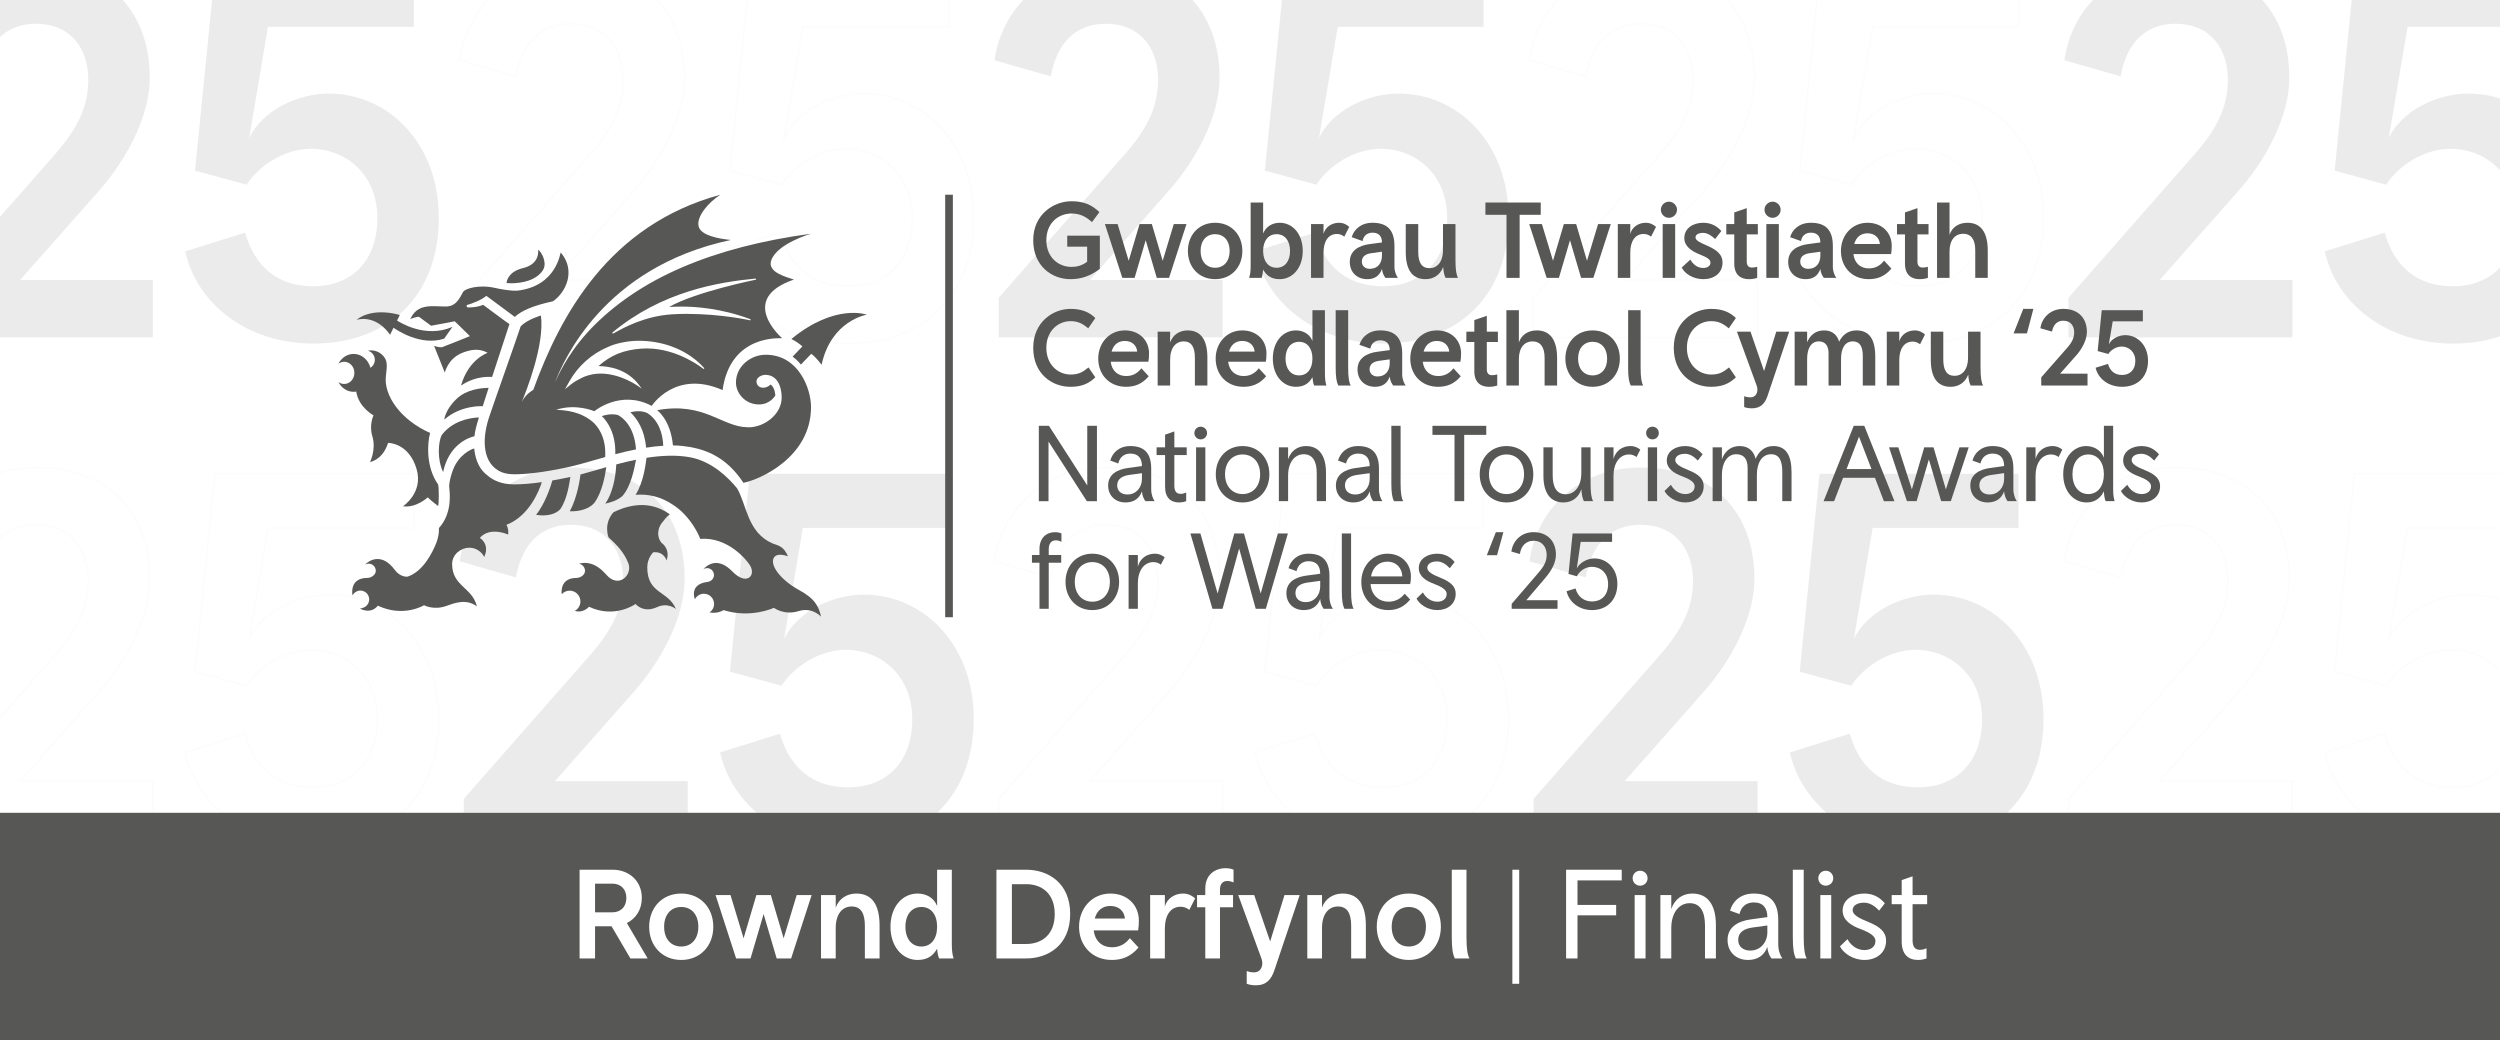<?xml version="1.0" encoding="UTF-8"?> <svg xmlns="http://www.w3.org/2000/svg" xmlns:xlink="http://www.w3.org/1999/xlink" id="a" viewBox="0 0 1440 599.25"><defs><style>.c,.d{fill:none;}.e{fill:#575756;}.d{opacity:.12;stroke:#575756;stroke-miterlimit:10;}.f{opacity:.12;}.g{clip-path:url(#b);}</style><clipPath id="b"><rect class="c" width="1440" height="468.184"></rect></clipPath></defs><g class="g"><g class="f"><path class="d" d="M-43.348,323.296c4.5-31.5,30-54,63.9-54,42.601,0,65.701,26.4,65.701,64.2,0,22.5-13.801,47.4-28.801,64.501l-45.9,51.9h76.501v33H-40.948v-22.8l72-81.901c14.7-16.5,19.801-29.4,19.801-43.8,0-16.5-9-32.101-30.301-32.101-15.3,0-27.601,9-31.5,30.3l-32.4-9.3Z"></path><path class="d" d="M123.753,272.896h114.601v31.2h-84l-10.801,63.9c7.5-15.6,27.601-25.5,45.9-25.5,33.601,0,63.301,27.9,63.301,71.701,0,44.4-28.8,72.301-72.301,72.301-37.8,0-66.9-22.501-73.801-53.101l34.501-10.801c5.7,19.801,18.899,30.9,39.3,30.9,21.301,0,36.9-13.8,36.9-39.3s-18.6-39.9-38.101-39.9c-15.6,0-30.3,9.899-37.2,20.7l-29.7-8.101,11.4-114Z"></path><path class="e" d="M264.751,323.296c4.5-31.5,30-54,63.9-54,42.601,0,65.701,26.4,65.701,64.2,0,22.5-13.801,47.4-28.801,64.501l-45.9,51.9h76.501v33h-129.001v-22.8l72-81.901c14.7-16.5,19.801-29.4,19.801-43.8,0-16.5-9-32.101-30.301-32.101-15.3,0-27.601,9-31.5,30.3l-32.4-9.3Z"></path><path class="e" d="M431.853,272.896h114.601v31.2h-84l-10.801,63.9c7.5-15.6,27.601-25.5,45.9-25.5,33.601,0,63.301,27.9,63.301,71.701,0,44.4-28.8,72.301-72.301,72.301-37.8,0-66.9-22.501-73.801-53.101l34.501-10.801c5.7,19.801,18.899,30.9,39.3,30.9,21.301,0,36.9-13.8,36.9-39.3s-18.6-39.9-38.101-39.9c-15.6,0-30.3,9.899-37.2,20.7l-29.7-8.101,11.4-114Z"></path><path class="d" d="M572.851,323.296c4.5-31.5,30-54,63.9-54,42.601,0,65.701,26.4,65.701,64.2,0,22.5-13.801,47.4-28.801,64.501l-45.9,51.9h76.501v33h-129.001v-22.8l72-81.901c14.7-16.5,19.801-29.4,19.801-43.8,0-16.5-9-32.101-30.301-32.101-15.3,0-27.601,9-31.5,30.3l-32.4-9.3Z"></path><path class="d" d="M739.952,272.896h114.601v31.2h-84l-10.801,63.9c7.5-15.6,27.601-25.5,45.9-25.5,33.601,0,63.301,27.9,63.301,71.701,0,44.4-28.8,72.301-72.301,72.301-37.8,0-66.9-22.501-73.801-53.101l34.501-10.801c5.7,19.801,18.899,30.9,39.3,30.9,21.301,0,36.9-13.8,36.9-39.3s-18.6-39.9-38.101-39.9c-15.6,0-30.3,9.899-37.2,20.7l-29.7-8.101,11.4-114Z"></path><path class="e" d="M880.95,323.296c4.5-31.5,30-54,63.9-54,42.601,0,65.701,26.4,65.701,64.2,0,22.5-13.801,47.4-28.801,64.501l-45.9,51.9h76.501v33h-129.001v-22.8l72-81.901c14.7-16.5,19.801-29.4,19.801-43.8,0-16.5-9-32.101-30.301-32.101-15.3,0-27.601,9-31.5,30.3l-32.4-9.3Z"></path><path class="e" d="M1048.052,272.896h114.601v31.2h-84l-10.801,63.9c7.5-15.6,27.601-25.5,45.9-25.5,33.601,0,63.301,27.9,63.301,71.701,0,44.4-28.8,72.301-72.301,72.301-37.8,0-66.9-22.501-73.801-53.101l34.501-10.801c5.7,19.801,18.899,30.9,39.3,30.9,21.301,0,36.9-13.8,36.9-39.3s-18.6-39.9-38.101-39.9c-15.6,0-30.3,9.899-37.2,20.7l-29.7-8.101,11.4-114Z"></path><path class="d" d="M1189.05,323.296c4.5-31.5,30-54,63.9-54,42.601,0,65.701,26.4,65.701,64.2,0,22.5-13.801,47.4-28.801,64.501l-45.9,51.9h76.501v33h-129.001v-22.8l72-81.901c14.7-16.5,19.801-29.4,19.801-43.8,0-16.5-9-32.101-30.301-32.101-15.3,0-27.601,9-31.5,30.3l-32.4-9.3Z"></path><path class="d" d="M1356.151,272.896h114.601v31.2h-84l-10.801,63.9c7.5-15.6,27.601-25.5,45.9-25.5,33.601,0,63.301,27.9,63.301,71.701,0,44.4-28.8,72.301-72.301,72.301-37.8,0-66.9-22.501-73.801-53.101l34.501-10.801c5.7,19.801,18.899,30.9,39.3,30.9,21.301,0,36.9-13.8,36.9-39.3s-18.6-39.9-38.101-39.9c-15.6,0-30.3,9.899-37.2,20.7l-29.7-8.101,11.4-114Z"></path></g><g class="f"><path class="e" d="M-43.349,34.69C-38.849,3.189-13.349-19.311,20.552-19.311c42.601,0,65.701,26.4,65.701,64.201,0,22.5-13.801,47.4-28.801,64.5l-45.9,51.9h76.501v33H-40.948v-22.8L31.052,89.59c14.7-16.5,19.801-29.4,19.801-43.8,0-16.5-9-32.101-30.301-32.101-15.3,0-27.601,9-31.5,30.3l-32.4-9.3Z"></path><path class="e" d="M123.753-15.71h114.601V15.49h-84l-10.801,63.9c7.5-15.6,27.601-25.5,45.9-25.5,33.601,0,63.301,27.9,63.301,71.701,0,44.4-28.8,72.301-72.301,72.301-37.8,0-66.9-22.5-73.801-53.101l34.501-10.8c5.7,19.8,18.899,30.9,39.3,30.9,21.301,0,36.9-13.8,36.9-39.3s-18.6-39.9-38.101-39.9c-15.6,0-30.3,9.9-37.2,20.7l-29.7-8.1,11.4-114.001Z"></path><path class="d" d="M264.751,34.69c4.5-31.5,30-54,63.9-54,42.601,0,65.701,26.4,65.701,64.201,0,22.5-13.801,47.4-28.801,64.5l-45.9,51.9h76.501v33h-129.001v-22.8l72-81.901c14.7-16.5,19.801-29.4,19.801-43.8,0-16.5-9-32.101-30.301-32.101-15.3,0-27.601,9-31.5,30.3l-32.4-9.3Z"></path><path class="d" d="M431.853-15.71h114.601V15.49h-84l-10.801,63.9c7.5-15.6,27.601-25.5,45.9-25.5,33.601,0,63.301,27.9,63.301,71.701,0,44.4-28.8,72.301-72.301,72.301-37.8,0-66.9-22.5-73.801-53.101l34.501-10.8c5.7,19.8,18.899,30.9,39.3,30.9,21.301,0,36.9-13.8,36.9-39.3s-18.6-39.9-38.101-39.9c-15.6,0-30.3,9.9-37.2,20.7l-29.7-8.1,11.4-114.001Z"></path><path class="e" d="M572.851,34.69c4.5-31.5,30-54,63.9-54,42.601,0,65.701,26.4,65.701,64.201,0,22.5-13.801,47.4-28.801,64.5l-45.9,51.9h76.501v33h-129.001v-22.8l72-81.901c14.7-16.5,19.801-29.4,19.801-43.8,0-16.5-9-32.101-30.301-32.101-15.3,0-27.601,9-31.5,30.3l-32.4-9.3Z"></path><path class="e" d="M739.952-15.71h114.601V15.49h-84l-10.801,63.9c7.5-15.6,27.601-25.5,45.9-25.5,33.601,0,63.301,27.9,63.301,71.701,0,44.4-28.8,72.301-72.301,72.301-37.8,0-66.9-22.5-73.801-53.101l34.501-10.8c5.7,19.8,18.899,30.9,39.3,30.9,21.301,0,36.9-13.8,36.9-39.3s-18.6-39.9-38.101-39.9c-15.6,0-30.3,9.9-37.2,20.7l-29.7-8.1,11.4-114.001Z"></path><path class="d" d="M880.95,34.69c4.5-31.5,30-54,63.9-54,42.601,0,65.701,26.4,65.701,64.201,0,22.5-13.801,47.4-28.801,64.5l-45.9,51.9h76.501v33h-129.001v-22.8l72-81.901c14.7-16.5,19.801-29.4,19.801-43.8,0-16.5-9-32.101-30.301-32.101-15.3,0-27.601,9-31.5,30.3l-32.4-9.3Z"></path><path class="d" d="M1048.052-15.71h114.601V15.49h-84l-10.801,63.9c7.5-15.6,27.601-25.5,45.9-25.5,33.601,0,63.301,27.9,63.301,71.701,0,44.4-28.8,72.301-72.301,72.301-37.8,0-66.9-22.5-73.801-53.101l34.501-10.8c5.7,19.8,18.899,30.9,39.3,30.9,21.301,0,36.9-13.8,36.9-39.3s-18.6-39.9-38.101-39.9c-15.6,0-30.3,9.9-37.2,20.7l-29.7-8.1,11.4-114.001Z"></path><path class="e" d="M1189.05,34.69c4.5-31.5,30-54,63.9-54,42.601,0,65.701,26.4,65.701,64.201,0,22.5-13.801,47.4-28.801,64.5l-45.9,51.9h76.501v33h-129.001v-22.8l72-81.901c14.7-16.5,19.801-29.4,19.801-43.8,0-16.5-9-32.101-30.301-32.101-15.3,0-27.601,9-31.5,30.3l-32.4-9.3Z"></path><path class="e" d="M1356.151-15.71h114.601V15.49h-84l-10.801,63.9c7.5-15.6,27.601-25.5,45.9-25.5,33.601,0,63.301,27.9,63.301,71.701,0,44.4-28.8,72.301-72.301,72.301-37.8,0-66.9-22.5-73.801-53.101l34.501-10.8c5.7,19.8,18.899,30.9,39.3,30.9,21.301,0,36.9-13.8,36.9-39.3s-18.6-39.9-38.101-39.9c-15.6,0-30.3,9.9-37.2,20.7l-29.7-8.1,11.4-114.001Z"></path></g></g><path class="e" d="M639.565,521.836c-4.599,0-7.737,2.629-8.979,7.228h17.374c-.365-4.161-3.431-7.228-8.395-7.228Z"></path><path class="e" d="M811.479,522.42c-5.84,0-9.854,4.308-9.854,11.389s4.015,11.387,9.854,11.387,9.854-4.307,9.854-11.387-4.015-11.389-9.854-11.389Z"></path><path class="e" d="M392.391,522.42c-5.84,0-9.854,4.308-9.854,11.389s4.015,11.387,9.854,11.387,9.855-4.307,9.855-11.387-4.015-11.389-9.855-11.389Z"></path><path class="e" d="M352.826,508.988h-10.074v16.498h10.074c4.453,0,7.957-2.92,7.957-8.249s-3.504-8.249-7.957-8.249Z"></path><path class="e" d="M530.725,522.42c-5.548,0-9.198,4.381-9.198,11.389s3.65,11.387,9.198,11.387,9.052-4.379,9.052-11.387-3.504-11.389-9.052-11.389Z"></path><path class="e" d="M1001.201,541.327c0,4.161,3.14,6.204,6.936,6.204,5.912,0,9.854-4.744,9.854-10.584v-3.869l-8.541,1.168c-4.745.657-8.249,2.701-8.249,7.081Z"></path><path class="e" d="M591.095,509.281h-8.249v34.455h8.249c8.613,0,16.424-5.037,16.424-17.229s-7.811-17.227-16.424-17.227Z"></path><path class="e" d="M0,468.184v131.066h1440v-131.066H0ZM363.118,552.058l-10.876-18.542h-9.49v18.542h-8.906v-51.099h19.125c8.833,0,16.717,5.986,16.717,16.278,0,6.935-3.577,11.899-8.614,14.454l11.972,20.366h-9.928ZM392.391,552.934c-10.949,0-18.468-8.103-18.468-19.125s7.519-19.126,18.468-19.126,18.469,8.103,18.469,19.126-7.519,19.125-18.469,19.125ZM455.682,552.058h-8.322l-7.519-25.55-7.519,25.55h-8.322l-11.826-36.499h8.614l7.519,24.893,7.373-24.893h8.322l7.373,24.893,7.519-24.893h8.614l-11.826,36.499ZM506.635,552.058h-8.468v-18.761c0-7.153-2.19-11.168-7.665-11.168-4.964,0-9.125,3.941-9.125,12.409v17.52h-8.468v-36.499h8.468v7.227c1.752-5.037,6.351-8.103,11.826-8.103,8.979,0,13.432,6.278,13.432,18.469v18.906ZM540.945,552.058c-.584-1.313-.949-2.993-1.168-5.621-2.044,3.577-5.037,6.497-11.242,6.497-8.687,0-15.622-7.592-15.622-19.125s6.862-19.126,15.622-19.126c4.891,0,9.344,2.336,11.242,7.153v-20.877h8.468v42.339c0,4.453.292,6.351,1.022,8.76h-8.322ZM591.095,552.058h-17.155v-51.099h17.155c12.409,0,25.33,7.373,25.33,25.549s-12.994,25.55-25.33,25.55ZM640.441,545.634c3.942,0,7.446-1.46,10.366-5.256l4.964,5.401c-4.307,5.11-9.271,7.154-15.33,7.154-11.606,0-18.906-8.468-18.906-19.125s7.519-19.126,18.03-19.126c9.782,0,16.425,6.643,16.425,15.622,0,2.116-.146,4.015-.438,5.62h-25.549c.73,6.278,4.964,9.709,10.438,9.709ZM685.045,524.1c-1.241-1.022-2.993-1.825-4.964-1.825-5.913,0-9.125,5.037-9.125,12.629v17.154h-8.468v-36.499h8.468v6.716c1.168-4.817,5.767-7.592,10.439-7.592,3.431,0,5.548,1.533,7.008,2.774l-3.358,6.643ZM710.522,508.259c-1.241-.511-2.117-.803-3.723-.803-2.336,0-4.088,1.605-4.088,4.817v3.285h7.519v7.008h-7.519v29.491h-8.468v-29.491h-4.745v-7.008h4.745v-3.796c0-7.737,5.402-11.68,11.753-11.68,1.898,0,3.723.438,4.526.876v7.3ZM734.027,558.92c-1.752,5.256-4.672,8.613-10.658,8.613-2.409,0-4.088-.438-5.256-.876v-7.373c.949.438,2.555.804,4.307.804,3.066,0,4.672-2.482,4.672-5.256,0-.877-.146-1.752-.438-2.556l-13.432-36.718h9.197l9.198,26.717,8.249-26.717h8.76l-14.6,43.361ZM786.732,552.058h-8.469v-18.761c0-7.153-2.189-11.168-7.664-11.168-4.964,0-9.125,3.941-9.125,12.409v17.52h-8.468v-36.499h8.468v7.227c1.752-5.037,6.351-8.103,11.826-8.103,8.979,0,13.432,6.278,13.432,18.469v18.906ZM811.479,552.934c-10.95,0-18.469-8.103-18.469-19.125s7.519-19.126,18.469-19.126,18.468,8.103,18.468,19.126-7.519,19.125-18.468,19.125ZM837.979,552.058c-1.168-2.409-1.752-5.621-1.752-12.118v-38.98h8.467v38.98c0,6.936.657,10.293,1.752,12.118h-8.467ZM875.06,566.657h-3.942v-65.698h3.942v65.698ZM934.115,507.091h-25.477v14.161h22.265v5.986h-22.265v24.819h-6.57v-51.099h32.047v6.132ZM947.839,552.058h-6.277v-36.499h6.277v36.499ZM944.7,510.156c-2.409,0-4.307-1.897-4.307-4.307s1.897-4.307,4.307-4.307,4.307,1.898,4.307,4.307-1.897,4.307-4.307,4.307ZM988.354,552.058h-6.277v-18.979c0-7.884-2.629-12.848-8.833-12.848-6.06,0-10.585,5.475-10.585,14.308v17.52h-6.277v-36.499h6.277v8.103c1.825-5.693,6.424-8.979,12.117-8.979,8.833,0,13.578,6.424,13.578,18.104v19.271ZM1020.327,552.058c-.876-1.241-2.117-3.358-2.336-6.643-1.752,4.817-5.475,7.519-11.169,7.519-6.716,0-11.752-4.453-11.752-11.533,0-7.665,6.424-10.877,13.358-11.826l9.562-1.314c0-5.109-2.336-8.467-7.884-8.467-4.234,0-7.227,2.481-8.176,6.715l-5.402-1.971c1.314-5.037,5.768-9.854,13.578-9.854,9.781,0,14.162,5.183,14.162,15.257v13.869c0,3.723,1.168,6.57,2.336,8.249h-6.278ZM1034.416,552.058c-1.168-2.409-1.752-5.621-1.752-12.118v-38.98h6.277v38.98c0,6.936.657,10.293,1.752,12.118h-6.277ZM1054.781,552.058h-6.277v-36.499h6.277v36.499ZM1051.643,510.156c-2.409,0-4.307-1.897-4.307-4.307s1.897-4.307,4.307-4.307,4.307,1.898,4.307,4.307-1.897,4.307-4.307,4.307ZM1073.908,552.934c-6.643,0-12.118-3.941-14.089-7.811l4.307-4.161c2.556,4.526,6.351,6.278,9.782,6.278,3.576,0,6.351-1.825,6.351-5.256,0-2.701-3.065-4.745-8.249-6.717-5.84-2.116-10.657-5.256-10.657-10.803,0-6.424,6.132-9.782,12.409-9.782,5.621,0,9.198,2.481,11.898,5.621l-3.284,4.233c-2.556-2.773-5.476-4.599-8.687-4.599-4.016,0-6.57,1.752-6.57,4.307s3.285,4.526,8.979,6.789c6.936,2.774,10.293,5.913,10.293,10.804,0,7.008-5.548,11.096-12.482,11.096ZM1110.041,520.814h-8.395v20.877c0,3.724,1.533,5.402,4.161,5.402,1.533,0,2.481-.292,3.869-.876v5.84c-1.314.511-3.066.876-4.892.876-5.547,0-9.416-3.139-9.416-10.658v-21.461h-5.768v-5.256h5.768v-8.613l6.277-2.19v10.804h8.395v5.256Z"></path><rect class="c" x="592.778" y="116.656" width="737.778" height="122.414"></rect><path class="e" d="M614.725,135.753h18.785v19.095c-5.394,4.154-10.725,5.952-16.987,5.952-10.602,0-21.389-7.502-21.389-22.443s11.903-22.442,21.947-22.442c7.191,0,11.779,2.046,16.181,6.262l-4.278,5.766c-3.534-3.224-7.006-4.96-11.779-4.96-7.563,0-14.507,5.456-14.507,15.375s7.005,15.376,14.445,15.376c2.976,0,6.076-.683,9.051-2.977v-8.679h-11.469v-6.324Z"></path><path class="e" d="M646.468,160.056l-10.043-30.998h7.315l6.386,21.141,6.262-21.141h7.067l6.262,21.141,6.386-21.141h7.315l-10.043,30.998h-7.067l-6.386-21.699-6.386,21.699h-7.067Z"></path><path class="e" d="M699.912,160.8c-9.299,0-15.685-6.882-15.685-16.243s6.386-16.243,15.685-16.243,15.685,6.882,15.685,16.243-6.386,16.243-15.685,16.243ZM708.281,144.557c0-6.014-3.41-9.672-8.37-9.672s-8.37,3.658-8.37,9.672,3.41,9.671,8.37,9.671,8.37-3.657,8.37-9.671Z"></path><path class="e" d="M737.111,160.8c-5.27,0-7.812-2.48-9.548-5.518-.186,2.231-.434,3.657-.867,4.773h-7.192c.62-2.046.868-3.658.868-7.439v-35.958h7.191v17.854c1.612-4.092,5.395-6.199,9.548-6.199,7.439,0,13.268,6.447,13.268,16.243s-5.89,16.243-13.268,16.243ZM743.062,144.557c0-5.952-3.037-9.672-7.749-9.672s-7.75,3.72-7.75,9.672,3.038,9.671,7.75,9.671,7.749-3.72,7.749-9.671Z"></path><path class="e" d="M774.311,136.311c-1.054-.867-2.542-1.55-4.216-1.55-5.021,0-7.75,4.278-7.75,10.726v14.569h-7.191v-30.998h7.191v5.703c.992-4.092,4.898-6.447,8.866-6.447,2.913,0,4.711,1.302,5.951,2.355l-2.852,5.642Z"></path><path class="e" d="M778.589,136.621c1.116-4.03,4.96-8.308,11.966-8.308,8.556,0,12.647,4.277,12.647,13.329v12.027c0,2.666.992,4.96,1.983,6.386h-7.191c-.744-1.054-1.798-2.728-1.983-5.146-1.427,4.029-4.278,5.89-8.432,5.89-5.642,0-10.105-3.658-10.105-9.981,0-6.51,5.27-9.424,11.531-10.229l7.006-.93c0-3.225-1.488-5.642-5.456-5.642-3.286,0-5.27,2.046-5.704,4.835l-6.262-2.231ZM796.011,147.223v-2.232l-5.89.807c-2.853.371-5.704,1.487-5.704,4.897,0,2.479,1.86,4.153,4.588,4.153,4.649,0,7.006-3.348,7.006-7.625Z"></path><path class="e" d="M809.713,129.058h7.191v15.933c0,6.076,1.859,9.485,6.51,9.485,4.216,0,7.749-3.348,7.749-10.539v-14.879h7.192v20.707c0,5.89.558,8.741,1.487,10.291h-7.191c-.744-1.488-1.178-3.286-1.364-6.262-1.798,4.588-5.579,7.006-10.167,7.006-7.626,0-11.407-5.332-11.407-15.686v-16.057Z"></path><path class="e" d="M855.592,116.658h31.866v7.067h-12.151v36.33h-7.563v-36.33h-12.151v-7.067Z"></path><path class="e" d="M890.869,160.056l-10.043-30.998h7.315l6.386,21.141,6.262-21.141h7.067l6.262,21.141,6.386-21.141h7.315l-10.044,30.998h-7.067l-6.386-21.699-6.386,21.699h-7.067Z"></path><path class="e" d="M951.008,136.311c-1.054-.867-2.542-1.55-4.216-1.55-5.021,0-7.75,4.278-7.75,10.726v14.569h-7.191v-30.998h7.191v5.703c.992-4.092,4.898-6.447,8.866-6.447,2.913,0,4.711,1.302,5.951,2.355l-2.852,5.642Z"></path><path class="e" d="M961.3,116.162c2.542,0,4.65,2.108,4.65,4.649s-2.108,4.65-4.65,4.65-4.649-2.108-4.649-4.65,2.107-4.649,4.649-4.649ZM957.704,160.056v-30.998h7.191v30.998h-7.191Z"></path><path class="e" d="M979.155,146.603c-4.897-1.922-8.989-4.773-8.989-9.485,0-5.58,4.96-8.804,10.911-8.804,4.774,0,8.184,2.17,10.416,4.773l-3.596,4.588c-1.922-1.798-4.278-3.533-6.882-3.533-2.666,0-4.402.991-4.402,2.604,0,1.859,2.914,3.1,7.006,4.897,5.766,2.542,8.556,5.27,8.556,9.548,0,6.138-4.836,9.609-11.035,9.609-5.828,0-10.726-3.1-12.462-6.696l4.96-4.587c2.046,3.596,4.836,4.835,7.502,4.835,2.294,0,4.092-1.178,4.092-3.037,0-1.798-1.674-2.977-6.076-4.712Z"></path><path class="e" d="M998.934,135.009h-4.588v-5.951h4.588v-6.696l7.191-2.479v9.176h6.386v5.951h-6.386v15.747c0,2.17,1.054,3.348,2.914,3.348,1.115,0,1.735-.062,3.1-.434v6.386c-1.488.496-3.038.744-4.836.744-4.525,0-8.369-2.356-8.369-8.989v-16.802Z"></path><path class="e" d="M1021.005,116.162c2.542,0,4.649,2.108,4.649,4.649s-2.107,4.65-4.649,4.65-4.65-2.108-4.65-4.65,2.108-4.649,4.65-4.649ZM1017.409,160.056v-30.998h7.191v30.998h-7.191Z"></path><path class="e" d="M1031.109,136.621c1.116-4.03,4.96-8.308,11.966-8.308,8.556,0,12.647,4.277,12.647,13.329v12.027c0,2.666.991,4.96,1.983,6.386h-7.191c-.744-1.054-1.798-2.728-1.984-5.146-1.426,4.029-4.277,5.89-8.432,5.89-5.642,0-10.104-3.658-10.104-9.981,0-6.51,5.27-9.424,11.531-10.229l7.005-.93c0-3.225-1.487-5.642-5.455-5.642-3.286,0-5.27,2.046-5.704,4.835l-6.262-2.231ZM1048.53,147.223v-2.232l-5.89.807c-2.852.371-5.703,1.487-5.703,4.897,0,2.479,1.859,4.153,4.588,4.153,4.649,0,7.005-3.348,7.005-7.625Z"></path><path class="e" d="M1067.565,146.354c.62,5.332,4.216,8.245,8.865,8.245,3.348,0,6.323-1.239,8.804-4.463l4.216,4.587c-3.658,4.34-7.874,6.076-13.02,6.076-9.857,0-16.057-7.191-16.057-16.243s6.385-16.243,15.312-16.243c8.308,0,13.949,5.642,13.949,13.268,0,1.798-.124,3.409-.372,4.773h-21.698ZM1068.062,140.526h14.755c-.311-3.533-2.914-6.138-7.13-6.138-3.905,0-6.571,2.232-7.625,6.138Z"></path><path class="e" d="M1097.263,135.009h-4.588v-5.951h4.588v-6.696l7.191-2.479v9.176h6.386v5.951h-6.386v15.747c0,2.17,1.054,3.348,2.913,3.348,1.116,0,1.736-.062,3.101-.434v6.386c-1.488.496-3.038.744-4.836.744-4.525,0-8.369-2.356-8.369-8.989v-16.802Z"></path><path class="e" d="M1144.938,160.056h-7.191v-15.933c0-6.262-2.418-9.486-7.067-9.486-4.278,0-7.75,3.349-7.75,10.105v15.313h-7.191v-43.397h7.191v18.599c1.488-4.464,5.394-6.943,10.354-6.943,7.502,0,11.655,5.332,11.655,15.933v15.81Z"></path><path class="e" d="M616.522,177.914c6.262,0,10.726,1.674,14.383,5.27l-4.092,5.952c-3.1-2.666-5.89-4.154-10.167-4.154-7.067,0-13.949,5.518-13.949,15.375s6.882,15.376,13.949,15.376c4.588,0,6.881-1.303,10.354-4.092l3.906,5.703c-4.03,3.844-8.122,5.456-14.383,5.456-10.602,0-21.389-7.502-21.389-22.443s11.531-22.442,21.389-22.442Z"></path><path class="e" d="M639.773,208.354c.62,5.332,4.216,8.245,8.866,8.245,3.348,0,6.324-1.239,8.803-4.463l4.216,4.587c-3.658,4.34-7.874,6.076-13.019,6.076-9.857,0-16.057-7.191-16.057-16.243s6.386-16.243,15.313-16.243c8.308,0,13.949,5.642,13.949,13.268,0,1.798-.124,3.409-.372,4.773h-21.699ZM640.269,202.526h14.755c-.31-3.533-2.914-6.138-7.13-6.138-3.906,0-6.571,2.232-7.625,6.138Z"></path><path class="e" d="M695.448,222.056h-7.191v-15.933c0-6.076-1.86-9.486-6.51-9.486-4.215,0-7.75,3.349-7.75,10.54v14.879h-7.191v-30.998h7.191v6.138c1.488-4.278,5.394-6.882,10.043-6.882,7.625,0,11.407,5.332,11.407,15.686v16.057Z"></path><path class="e" d="M707.416,208.354c.62,5.332,4.216,8.245,8.866,8.245,3.348,0,6.323-1.239,8.803-4.463l4.216,4.587c-3.657,4.34-7.873,6.076-13.019,6.076-9.857,0-16.057-7.191-16.057-16.243s6.386-16.243,15.313-16.243c8.308,0,13.949,5.642,13.949,13.268,0,1.798-.124,3.409-.372,4.773h-21.699ZM707.912,202.526h14.755c-.311-3.533-2.914-6.138-7.13-6.138-3.906,0-6.571,2.232-7.625,6.138Z"></path><path class="e" d="M746.412,190.313c4.154,0,7.936,1.983,9.548,6.075v-17.73h7.191v35.958c0,3.781.248,5.394.868,7.439h-7.067c-.496-1.116-.807-2.542-.992-4.773-1.736,3.037-4.277,5.518-9.548,5.518-7.377,0-13.267-6.448-13.267-16.243s5.827-16.243,13.267-16.243ZM755.96,206.557c0-5.952-2.976-9.672-7.688-9.672s-7.812,3.72-7.812,9.672,3.1,9.671,7.812,9.671,7.688-3.72,7.688-9.671Z"></path><path class="e" d="M769.354,178.658h7.191v33.106c0,5.89.558,8.741,1.488,10.291h-7.192c-.991-2.046-1.487-4.773-1.487-10.291v-33.106Z"></path><path class="e" d="M783.054,198.621c1.116-4.03,4.96-8.308,11.966-8.308,8.556,0,12.647,4.277,12.647,13.329v12.027c0,2.666.992,4.96,1.983,6.386h-7.191c-.744-1.054-1.798-2.728-1.983-5.146-1.427,4.029-4.278,5.89-8.432,5.89-5.642,0-10.105-3.658-10.105-9.981,0-6.51,5.27-9.424,11.531-10.229l7.006-.93c0-3.225-1.488-5.642-5.456-5.642-3.286,0-5.27,2.046-5.704,4.835l-6.262-2.231ZM800.476,209.223v-2.232l-5.89.807c-2.853.371-5.704,1.487-5.704,4.897,0,2.479,1.86,4.153,4.588,4.153,4.649,0,7.006-3.348,7.006-7.625Z"></path><path class="e" d="M819.51,208.354c.62,5.332,4.216,8.245,8.866,8.245,3.348,0,6.323-1.239,8.803-4.463l4.216,4.587c-3.657,4.34-7.873,6.076-13.019,6.076-9.857,0-16.058-7.191-16.058-16.243s6.386-16.243,15.313-16.243c8.308,0,13.949,5.642,13.949,13.268,0,1.798-.124,3.409-.372,4.773h-21.699ZM820.006,202.526h14.756c-.311-3.533-2.914-6.138-7.13-6.138-3.906,0-6.571,2.232-7.626,6.138Z"></path><path class="e" d="M849.208,197.009h-4.588v-5.951h4.588v-6.696l7.191-2.479v9.176h6.386v5.951h-6.386v15.747c0,2.17,1.054,3.348,2.914,3.348,1.115,0,1.735-.062,3.1-.434v6.386c-1.488.496-3.038.744-4.836.744-4.525,0-8.369-2.356-8.369-8.989v-16.802Z"></path><path class="e" d="M896.884,222.056h-7.191v-15.933c0-6.262-2.418-9.486-7.068-9.486-4.277,0-7.749,3.349-7.749,10.105v15.313h-7.191v-43.397h7.191v18.599c1.488-4.464,5.394-6.943,10.354-6.943,7.501,0,11.655,5.332,11.655,15.933v15.81Z"></path><path class="e" d="M917.344,222.8c-9.299,0-15.685-6.882-15.685-16.243s6.386-16.243,15.685-16.243,15.686,6.882,15.686,16.243-6.386,16.243-15.686,16.243ZM925.714,206.557c0-6.014-3.41-9.672-8.37-9.672s-8.369,3.658-8.369,9.672,3.41,9.671,8.369,9.671,8.37-3.657,8.37-9.671Z"></path><path class="e" d="M937.805,178.658h7.191v33.106c0,5.89.558,8.741,1.488,10.291h-7.192c-.991-2.046-1.487-4.773-1.487-10.291v-33.106Z"></path><path class="e" d="M985.479,177.914c6.262,0,10.726,1.674,14.384,5.27l-4.092,5.952c-3.101-2.666-5.89-4.154-10.168-4.154-7.067,0-13.949,5.518-13.949,15.375s6.882,15.376,13.949,15.376c4.588,0,6.882-1.303,10.354-4.092l3.906,5.703c-4.03,3.844-8.122,5.456-14.384,5.456-10.602,0-21.389-7.502-21.389-22.443s11.531-22.442,21.389-22.442Z"></path><path class="e" d="M1004.639,228.193c.806.372,2.17.682,3.657.682,2.604,0,3.968-2.107,3.968-4.464,0-.743-.124-1.487-.372-2.17l-11.407-31.184h7.812l7.812,22.69,7.006-22.69h7.439l-12.399,36.826c-1.487,4.463-3.968,7.315-9.051,7.315-2.046,0-3.473-.372-4.464-.744v-6.262Z"></path><path class="e" d="M1080.151,222.056h-7.191v-17.049c0-5.332-1.674-8.37-5.704-8.37-4.34,0-6.819,3.658-6.819,10.105v15.313h-7.191v-18.723c0-4.092-1.86-6.696-5.58-6.696-4.649,0-6.758,4.34-6.758,10.105v15.313h-7.191v-30.998h7.191v6.075c1.86-4.277,4.96-6.819,9.857-6.819,4.96,0,7.626,3.038,8.556,6.51,1.736-3.472,4.773-6.51,9.981-6.51,7.315,0,10.85,4.897,10.85,15.189v16.553Z"></path><path class="e" d="M1105.946,198.311c-1.055-.867-2.542-1.55-4.216-1.55-5.022,0-7.75,4.278-7.75,10.726v14.569h-7.191v-30.998h7.191v5.703c.992-4.092,4.897-6.447,8.865-6.447,2.914,0,4.712,1.302,5.952,2.355l-2.852,5.642Z"></path><path class="e" d="M1112.146,191.058h7.191v15.933c0,6.076,1.86,9.485,6.51,9.485,4.216,0,7.75-3.348,7.75-10.539v-14.879h7.191v20.707c0,5.89.558,8.741,1.487,10.291h-7.191c-.744-1.488-1.178-3.286-1.363-6.262-1.798,4.588-5.58,7.006-10.168,7.006-7.625,0-11.407-5.332-11.407-15.686v-16.057Z"></path><path class="e" d="M1167.512,192.05h-7.688l5.58-14.136h5.827l-3.72,14.136Z"></path><path class="e" d="M1175.262,189.073c.93-6.51,6.199-11.159,13.205-11.159,8.804,0,13.577,5.456,13.577,13.268,0,4.649-2.852,9.795-5.951,13.329l-9.485,10.726h15.809v6.819h-26.658v-4.712l14.879-16.925c3.038-3.41,4.092-6.076,4.092-9.052,0-3.409-1.86-6.634-6.262-6.634-3.162,0-5.704,1.86-6.51,6.262l-6.695-1.922Z"></path><path class="e" d="M1210.602,178.658h23.683v6.447h-17.358l-2.232,13.205c1.551-3.224,5.704-5.27,9.486-5.27,6.943,0,13.081,5.766,13.081,14.817,0,9.176-5.952,14.941-14.941,14.941-7.812,0-13.825-4.65-15.251-10.974l7.13-2.231c1.178,4.092,3.905,6.386,8.121,6.386,4.401,0,7.626-2.853,7.626-8.122s-3.844-8.245-7.874-8.245c-3.224,0-6.262,2.046-7.688,4.277l-6.138-1.674,2.355-23.559Z"></path><rect class="c" x="593.778" y="245.272" width="737.778" height="122.414"></rect><path class="e" d="M598.366,245.274h5.828l22.071,34.346v-34.346h5.58v43.397h-5.828l-22.071-34.346v34.346h-5.58v-43.397Z"></path><path class="e" d="M639.533,265.298c1.116-4.277,4.898-8.369,11.532-8.369,8.307,0,12.027,4.401,12.027,12.957v11.779c0,3.162.992,5.58,1.984,7.006h-5.332c-.744-1.054-1.798-2.852-1.984-5.642-1.488,4.092-4.649,6.386-9.485,6.386-5.704,0-9.981-3.782-9.981-9.796,0-6.51,5.456-9.237,11.345-10.043l8.122-1.116c0-4.34-1.984-7.191-6.695-7.191-3.596,0-6.138,2.107-6.944,5.703l-4.588-1.674ZM657.76,275.838v-3.286l-7.253.992c-4.03.558-7.006,2.294-7.006,6.014,0,3.533,2.666,5.27,5.89,5.27,5.022,0,8.37-4.03,8.37-8.989Z"></path><path class="e" d="M671.09,262.137h-4.898v-4.464h4.898v-7.315l5.332-1.86v9.176h7.13v4.464h-7.13v17.73c0,3.162,1.302,4.588,3.534,4.588,1.302,0,2.108-.248,3.286-.744v4.96c-1.116.434-2.604.744-4.154.744-4.712,0-7.998-2.666-7.998-9.052v-18.227Z"></path><path class="e" d="M691.612,245.77c2.046,0,3.658,1.611,3.658,3.657s-1.612,3.658-3.658,3.658-3.658-1.612-3.658-3.658,1.612-3.657,3.658-3.657ZM688.946,288.671v-30.998h5.332v30.998h-5.332Z"></path><path class="e" d="M715.728,289.416c-9.113,0-15.437-6.882-15.437-16.243s6.324-16.243,15.437-16.243,15.437,6.882,15.437,16.243-6.323,16.243-15.437,16.243ZM725.833,273.172c0-7.191-4.401-11.407-10.105-11.407s-10.105,4.216-10.105,11.407,4.402,11.407,10.105,11.407,10.105-4.216,10.105-11.407Z"></path><path class="e" d="M763.777,288.671h-5.332v-16.119c0-6.695-2.231-10.911-7.501-10.911-5.146,0-8.99,4.649-8.99,12.151v14.879h-5.331v-30.998h5.331v6.882c1.55-4.836,5.456-7.626,10.292-7.626,7.501,0,11.531,5.456,11.531,15.375v16.367Z"></path><path class="e" d="M770.723,265.298c1.116-4.277,4.897-8.369,11.531-8.369,8.308,0,12.027,4.401,12.027,12.957v11.779c0,3.162.992,5.58,1.984,7.006h-5.332c-.744-1.054-1.798-2.852-1.984-5.642-1.487,4.092-4.649,6.386-9.485,6.386-5.703,0-9.981-3.782-9.981-9.796,0-6.51,5.456-9.237,11.346-10.043l8.121-1.116c0-4.34-1.983-7.191-6.695-7.191-3.596,0-6.138,2.107-6.943,5.703l-4.588-1.674ZM788.949,275.838v-3.286l-7.253.992c-4.03.558-7.006,2.294-7.006,6.014,0,3.533,2.666,5.27,5.89,5.27,5.021,0,8.369-4.03,8.369-8.989Z"></path><path class="e" d="M801.411,245.274h5.332v33.106c0,5.89.558,8.741,1.487,10.291h-5.331c-.992-2.046-1.488-4.773-1.488-10.291v-33.106Z"></path><path class="e" d="M825.094,245.274h30.998v5.208h-12.709v38.189h-5.58v-38.189h-12.709v-5.208Z"></path><path class="e" d="M867.748,289.416c-9.113,0-15.437-6.882-15.437-16.243s6.323-16.243,15.437-16.243,15.438,6.882,15.438,16.243-6.323,16.243-15.438,16.243ZM877.854,273.172c0-7.191-4.401-11.407-10.105-11.407s-10.105,4.216-10.105,11.407,4.402,11.407,10.105,11.407,10.105-4.216,10.105-11.407Z"></path><path class="e" d="M889.015,257.673h5.332v16.119c0,6.695,2.231,10.911,7.502,10.911,5.146,0,8.989-4.649,8.989-12.151v-14.879h5.331v20.707c0,5.89.559,8.741,1.488,10.291h-5.332c-.806-1.55-1.239-3.534-1.487-6.882-1.488,4.836-5.394,7.626-10.292,7.626-7.501,0-11.531-5.456-11.531-15.375v-16.367Z"></path><path class="e" d="M942.645,263.252c-1.055-.806-2.48-1.487-4.278-1.487-5.518,0-8.989,5.083-8.989,12.213v14.693h-5.332v-30.998h5.332v6.695c1.24-4.773,5.208-7.439,9.733-7.439,2.604,0,4.216.93,5.703,2.046l-2.169,4.277Z"></path><path class="e" d="M951.82,245.77c2.046,0,3.658,1.611,3.658,3.657s-1.612,3.658-3.658,3.658-3.658-1.612-3.658-3.658,1.612-3.657,3.658-3.657ZM949.154,288.671v-30.998h5.332v30.998h-5.332Z"></path><path class="e" d="M969.117,274.413c-4.959-1.798-9.051-4.464-9.051-9.176,0-5.456,5.207-8.308,10.539-8.308,4.773,0,7.812,2.107,10.105,4.773l-2.79,3.596c-2.17-2.355-4.649-3.905-7.377-3.905-3.41,0-5.58,1.488-5.58,3.657s2.79,3.844,7.626,5.767c5.89,2.355,8.741,5.021,8.741,9.175,0,5.952-4.712,9.424-10.602,9.424-5.642,0-10.291-3.348-11.966-6.634l3.658-3.534c2.17,3.844,5.394,5.332,8.308,5.332,3.038,0,5.394-1.55,5.394-4.464,0-2.294-2.604-4.029-7.006-5.703Z"></path><path class="e" d="M1031.922,288.671h-5.331v-16.987c0-6.014-1.612-10.043-6.386-10.043-5.27,0-8.246,4.836-8.246,11.903v15.127h-5.331v-19.095c0-4.96-1.984-7.936-6.572-7.936-5.207,0-8.245,5.146-8.245,11.903v15.127h-5.332v-30.998h5.332v6.882c1.735-4.898,5.394-7.626,10.229-7.626,5.27,0,8.245,3.162,9.175,7.378,1.736-4.03,5.022-7.378,10.229-7.378,7.192,0,10.478,5.146,10.478,15.127v16.615Z"></path><path class="e" d="M1067.757,245.274h6.076l17.359,43.397h-6.076l-5.146-13.453h-18.352l-5.146,13.453h-6.075l17.358-43.397ZM1063.604,270.197h14.383l-7.191-18.661-7.191,18.661Z"></path><path class="e" d="M1098.386,288.671l-10.291-30.998h5.332l7.812,24.24,7.129-24.24h5.332l7.13,24.24,7.812-24.24h5.331l-10.291,30.998h-5.58l-7.067-24.055-7.067,24.055h-5.58Z"></path><path class="e" d="M1136.145,265.298c1.116-4.277,4.897-8.369,11.531-8.369,8.308,0,12.027,4.401,12.027,12.957v11.779c0,3.162.992,5.58,1.984,7.006h-5.332c-.744-1.054-1.798-2.852-1.983-5.642-1.488,4.092-4.65,6.386-9.485,6.386-5.704,0-9.981-3.782-9.981-9.796,0-6.51,5.455-9.237,11.345-10.043l8.122-1.116c0-4.34-1.984-7.191-6.696-7.191-3.596,0-6.138,2.107-6.943,5.703l-4.588-1.674ZM1154.372,275.838v-3.286l-7.254.992c-4.03.558-7.006,2.294-7.006,6.014,0,3.533,2.666,5.27,5.89,5.27,5.021,0,8.37-4.03,8.37-8.989Z"></path><path class="e" d="M1185.742,263.252c-1.054-.806-2.479-1.487-4.277-1.487-5.518,0-8.989,5.083-8.989,12.213v14.693h-5.332v-30.998h5.332v6.695c1.239-4.773,5.207-7.439,9.733-7.439,2.604,0,4.216.93,5.703,2.046l-2.17,4.277Z"></path><path class="e" d="M1201.616,256.929c4.897,0,8.865,2.852,10.229,6.758v-18.413h5.331v35.958c0,3.781.248,5.394.868,7.439h-5.208c-.496-1.116-.867-3.038-.991-5.704-1.674,3.473-4.712,6.448-9.981,6.448-7.378,0-13.453-6.262-13.453-16.243s6.137-16.243,13.205-16.243ZM1211.846,273.172c0-6.758-3.473-11.407-8.99-11.407s-9.113,4.649-9.113,11.407,3.596,11.407,9.113,11.407,8.99-4.649,8.99-11.407Z"></path><path class="e" d="M1231.996,274.413c-4.96-1.798-9.052-4.464-9.052-9.176,0-5.456,5.208-8.308,10.539-8.308,4.774,0,7.812,2.107,10.105,4.773l-2.79,3.596c-2.17-2.355-4.649-3.905-7.377-3.905-3.41,0-5.58,1.488-5.58,3.657s2.79,3.844,7.626,5.767c5.89,2.355,8.741,5.021,8.741,9.175,0,5.952-4.712,9.424-10.602,9.424-5.642,0-10.291-3.348-11.965-6.634l3.657-3.534c2.17,3.844,5.394,5.332,8.308,5.332,3.038,0,5.394-1.55,5.394-4.464,0-2.294-2.604-4.029-7.005-5.703Z"></path><path class="e" d="M594.398,319.674h4.34v-3.41c0-6.387,3.906-9.734,9.051-9.734,1.488,0,2.914.373,3.596.744v4.836c-.992-.559-1.86-.867-3.286-.867-2.418,0-4.03,1.674-4.03,5.145v3.287h7.191v4.463h-7.191v26.535h-5.332v-26.535h-4.34v-4.463Z"></path><path class="e" d="M629.178,351.416c-9.113,0-15.437-6.883-15.437-16.244s6.324-16.242,15.437-16.242,15.437,6.881,15.437,16.242-6.323,16.244-15.437,16.244ZM639.284,335.172c0-7.191-4.402-11.406-10.105-11.406s-10.105,4.215-10.105,11.406,4.402,11.408,10.105,11.408,10.105-4.217,10.105-11.408Z"></path><path class="e" d="M668.672,325.252c-1.054-.805-2.48-1.486-4.278-1.486-5.518,0-8.99,5.082-8.99,12.213v14.693h-5.332v-30.998h5.332v6.695c1.24-4.773,5.208-7.439,9.733-7.439,2.604,0,4.216.93,5.704,2.045l-2.169,4.277Z"></path><path class="e" d="M729.119,350.672h-5.827l-9.548-34.719-9.547,34.719h-5.828l-12.709-43.398h5.766l9.919,34.594,9.609-34.594h5.58l9.609,34.594,9.919-34.594h5.766l-12.709,43.398Z"></path><path class="e" d="M742.203,327.299c1.116-4.277,4.898-8.369,11.532-8.369,8.307,0,12.027,4.4,12.027,12.957v11.779c0,3.162.991,5.58,1.983,7.006h-5.332c-.743-1.055-1.798-2.852-1.983-5.643-1.488,4.092-4.649,6.387-9.485,6.387-5.704,0-9.981-3.783-9.981-9.797,0-6.51,5.455-9.236,11.345-10.043l8.122-1.115c0-4.34-1.984-7.191-6.695-7.191-3.597,0-6.138,2.107-6.944,5.703l-4.588-1.674ZM760.431,337.838v-3.285l-7.254.992c-4.029.557-7.006,2.293-7.006,6.014,0,3.533,2.666,5.27,5.89,5.27,5.022,0,8.37-4.031,8.37-8.99Z"></path><path class="e" d="M772.893,307.273h5.331v33.107c0,5.889.559,8.74,1.488,10.291h-5.332c-.991-2.047-1.487-4.773-1.487-10.291v-33.107Z"></path><path class="e" d="M789.445,336.412c.496,6.633,5.084,10.168,10.229,10.168,3.72,0,6.82-1.365,9.424-4.588l3.162,3.348c-3.349,3.967-7.192,6.076-12.586,6.076-9.423,0-15.561-7.191-15.561-16.244s6.447-16.242,15.003-16.242c8.245,0,13.577,5.766,13.577,13.143,0,1.799-.124,3.037-.434,4.34h-22.815ZM789.693,332.01h18.041c-.186-4.773-3.348-8.492-8.617-8.492-4.773,0-8.432,3.1-9.424,8.492Z"></path><path class="e" d="M826.273,336.412c-4.96-1.797-9.052-4.463-9.052-9.176,0-5.455,5.208-8.307,10.54-8.307,4.773,0,7.812,2.107,10.104,4.773l-2.789,3.596c-2.17-2.355-4.65-3.906-7.378-3.906-3.41,0-5.58,1.488-5.58,3.658s2.79,3.844,7.626,5.766c5.89,2.355,8.741,5.021,8.741,9.176,0,5.951-4.712,9.424-10.602,9.424-5.642,0-10.291-3.348-11.965-6.635l3.658-3.533c2.17,3.844,5.394,5.332,8.307,5.332,3.038,0,5.395-1.551,5.395-4.465,0-2.293-2.604-4.029-7.006-5.703Z"></path><path class="e" d="M862.294,319.797h-5.89l5.208-13.268h4.34l-3.658,13.268Z"></path><path class="e" d="M870.54,317.689c.93-6.51,5.952-11.16,12.771-11.16,8.184,0,12.896,5.395,12.896,12.896,0,4.711-2.418,9.113-6.262,13.639l-10.788,12.646h17.979v4.961h-26.41v-2.852l15.312-17.793c3.596-4.217,4.836-6.82,4.836-10.479,0-4.215-2.418-8.059-7.563-8.059-3.968,0-7.067,2.479-7.874,7.625l-4.897-1.426Z"></path><path class="e" d="M905.817,307.273h22.753v4.836h-18.103l-2.232,15.312c1.55-3.223,5.952-5.766,10.105-5.766,7.191,0,13.268,5.705,13.268,14.693,0,9.053-5.828,15.066-14.632,15.066-7.377,0-13.205-4.588-14.631-10.85l5.146-1.613c1.426,5.023,5.084,7.502,9.548,7.502,5.084,0,9.237-3.285,9.237-9.98s-4.588-9.982-9.361-9.982c-3.596,0-7.191,2.355-8.617,5.457l-4.836-1.365,2.355-23.311Z"></path><rect class="e" x="544.429" y="112.16" width="4.425" height="243.362"></rect><path class="e" d="M247.745,249.378c-16.921-7.441-26.891-21.627-25.457-32.952.805-6.355.829-8.655-1.487-11.362-2.269-2.653-5.713-3.705-8.907-3.05,1.022.274,1.975.847,2.714,1.711,1.948,2.277,1.681,5.702-.597,7.65-.207.178-.433.316-.657.456-1.181-4.595-5.045-7.969-9.643-7.971-3.78,0-7.069,2.277-8.779,5.638.945-.705,2.087-1.118,3.319-1.118,3.244.002,5.872,2.865,5.871,6.397-.002,3.531-2.632,6.393-5.877,6.392-1.232,0-2.374-.415-3.318-1.122,1.707,3.363,4.995,5.643,8.774,5.645.506,0,.998-.054,1.484-.132,1.393,9.102,9.967,13.695,9.967,13.695,0,0-2.666,5.459-.712,11.892,2.41,7.933-1.406,15.064-1.306,15.064,8.469-2.419,10.243-11.099,10.399-11.103,1.023-.026,12.125.52,16.416,15.058,4.03,13.652-7.823,21.445-7.823,21.445,7.54,1.118,14.282-5.121,14.279-5.132-.027-.022,1.288,1.482,5.852,4.92.635.479.66-11.556.033-12.443-6.992-9.901-6.209-23.571-4.548-29.579Z"></path><path class="e" d="M307.06,160.52c1.052-.537,6.949-3.628,6.635-8.799-.296-4.858-3.516-7.934-3.671-7.872-.203.083,1.46,8.156-8.879,10.612-8.011,1.904-9.397,7.139-9.333,8.595,0,0,8.551.885,15.248-2.536Z"></path><path class="e" d="M255.228,271.915c3.276-15.514,14.284-19.863,18.04-20.62.334-3.367,1.582-7.636,2.6-10.853-6.403.239-15.698,2.479-21.518,10.253-1.858,4.027-2.702,13.586.878,21.22Z"></path><path class="e" d="M278.051,233.962c.033-.096.075-.211.125-.345l3.281-10.216c-4.379.075-12.73.838-18.551,6.414-4.21,3.96-6.694,8.935-6.995,11.867,9.68-8.549,22.14-7.72,22.14-7.72Z"></path><path class="e" d="M228.689,184.61c.276-.524,1.672-3.19,1.599-3.21-17.263-4.633-24.904,2.846-24.904,2.846,0,0,10.596-3.722,19.308,8.565.064-.056.732-1.526,1.925-3.967l.041-.084c1.579,1.135,15.588,10.8,29.197,6.298l4.755-6.778c-15.67,6.848-30.635-2.807-31.921-3.67Z"></path><path class="e" d="M323.065,145.531c-.032-.039-.062-.081-.092-.121-.271-.352-2.014,19.44-25.132,22.03-2.096.144-6.124-.305-10.14-1.058-.661-.157-1.391-.314-2.179-.453-.018-.005-.035-.007-.052-.011-9.748-2.282-17.295.415-18.54,1.983-1.19,1.498-3.173,8.009-8.962,8.58-.25.018-.503.033-.76.043h-.013c-.053.002-.109.002-.164.003-.193.002-.368.005-.522.01-7.038.082-16.127-2.158-20.19,7.364,0,0,2.203-1.264,4.985-1.44l7.013,5.178,12.945-2.451c.43-.075.683-.123.683-.123l8.728,8.554-16.111,6.412c-2.377.115-4.536-.845-4.536-.845l6.171,15.443s1.729-7.69,9.388-11.091c10.154-4.509,15.169-.14,15.308-.29,0,0-10.966,3.486-15.345,18.84,9.196-6.21,17.587-4.833,17.9-4.981l9.986-30.415c-1.014-.561-15.143-11.114-15.143-11.114,0,0-3.419,1.645-8.946,1.499.007-.004.017-.004.025-.008-.309-.081-.555-.339-.604-.675-.042-.286.074-.553.276-.73,2.874-.788,8.44-2.932,10.857-5.086l.372-.072,16.237,12.021c3.671-3.399,10.333-6.479,22.045-8.996,7.222-5.021,13.411-17.413,4.511-28ZM269.272,176.977l-.01-.031c.013.009.022.022.036.032-.008-.001-.017-.002-.025-.002Z"></path><path class="e" d="M301.014,258.403c-.004-.038-.005-.073-.008-.11.006.03.015.059.022.089-.006.008-.014.021-.014.021Z"></path><path class="e" d="M457.301,161.034c-3.505-1.322-15.553-3.895-13.087-11.043,3.358-9.736,22.871-15.358,22.871-15.358-56.185,7.626-98.991,25.455-127.416,55.43-.47.522-.94,1.045-1.411,1.565-12.403,13.708-17.305,26.13-18.598,28.565,4.598-11.523,27.388-66.294,101.354-81.982-7.033-.668-17.078-2.546-18.542-7.592-1.641-5.65,5.499-13.989,12.441-18.46-64.261,17.453-92.238,69.674-107.747,112.398,0,0-4.447,2.356-6.649,7.043,2.292-5.527,13.325-32.912,11.059-49.867,0,0-7.769,2.206-11.656,6.207-4.037,12.086-15.448,44-18.462,53.137-3.94,12.456-3.508,26.265,7.503,30.922,2.079.769,4.476,1.178,7.217,1.178,5.739,0,15.972-.759,32.13-4.374,4.204-.94,8.438-2.156,13.589-3.653,2.015-.585,4.556-1.288,6.684-1.889.679-11.865-4.503-17.835-7.148-20.242-4.445-3.703-10.629-6.684-21.147-6.975,11.611-3.815,22.035.815,22.035.815,0,0,15.065-12.64,33.071-3.068,0,0,13.505-21.117,40.806-9.109,4.557-32.694,33.92-29.696,34.349-29.871-.497-.378-25.832-22.622,6.753-33.779ZM405.273,212.571c-.143-.118-14.483-11.872-32.728-11.872-.982,0-1.972.034-2.942.101-10.35.722-17.842,3.746-24.88,10.078,5.903.031,16.662,1.575,23.732,11.363l1.225,1.696-1.68-1.246c-.101-.075-10.26-7.512-22.029-7.512-3.239,0-6.433.614-9.495,1.826-.099.041-4.601,2.068-6.913,3.872-.937.73-2.819,2.252-2.819,2.252l-1.304,1.053,2.461-4.402c4.99-8.92,12.921-16.005,22.331-19.949,2.356-1.083,4.949-1.908,7.698-2.446,3.265-.729,6.628-1.099,9.99-1.099,15.061,0,28.841,5.767,37.803,15.823l-.448.463ZM389.36,176.656l1.505-.034c.671-.016,1.368-.025,2.084-.025,7.5,0,22.595.951,39.427,7.324l-.187.617c-.162-.037-16.457-3.751-36.922-3.751-2.75,0-5.507.087-8.195.258-15.662,1.001-27.656,7.646-32.777,10.483l-1.254.691-.405-.598.226-.187c28.368-23.507,60.693-28.951,82.538-31.001l.094.64c-.354.071-34.636,6.98-50.083,15.715,1.386-.078,2.515-.102,3.949-.133Z"></path><path class="e" d="M312.08,277.712c-5.973.84-11.353,1.292-15.902,1.292-7.218,0-11.979-2.274-15.086-4.916-4.494-3.209-7.202-8.336-7.965-15.795,0,0-6.299,1.67-10.663,9.082-2.127,3.612-3.982,10.597-3.704,13.328.331,3.254,1.873,14.899-5.953,23.465,0,0,.407,3.406-1.464,8.484-2.336,5.767-7.489,16.342-16.491,19.469-.144.145-4.331.409-7.492-3.891-7.314-9.949-14.605-5.67-17.156-2.97.621-.371,1.345-.588,2.12-.588,2.286,0,4.138,1.852,4.138,4.138s-2.603,4.067-4.889,4.067c-.032,0-.052.002-.063.002-9.842.055-8.72,8.663-8.486,9.998.067-.091.143-.174.214-.261.892-1.465,2.49-2.454,4.331-2.454,2.807,0,5.084,2.276,5.084,5.084,0,2.416-1.688,4.427-3.946,4.945-.444.184-.906.333-1.398.399l-.002.002c7.071,3.371,10.316-1.745,10.316-1.745,14.859,7.035,26.624-.246,26.624-.246,0,0,5.438,3.031,12.716.458,4.598-1.626,11.468-4.434,17.719.188-2.553-10.908-14.258-11.585-14.258-24.346,0-5.721,5.247-9.425,9.785-9.425,6.32,0,8.714,5.315,8.714,5.315,2.888-6.494-.93-9.894-2.547-10.983,5.974-6.738,16.312-1.914,16.312-1.914,0,0,.528-2.826-.963-5.615,12.719-4.81,18.701-19.13,20.358-24.567Z"></path><path class="e" d="M322.762,293.233c4.026-5.891,5.15-14.697,5.774-18.527-3.599.788-7.065,1.467-10.387,2.043-1.106,4.163-4.242,13.193-9.353,19.834,2.27.33,9.778,1.203,13.966-3.35Z"></path><path class="e" d="M342.237,289.766c.029-.032.055-.067.085-.1,4.504-6.05,6.279-15.932,6.892-20.576-1.721.491-3.417.981-5.06,1.458-3.426.996-6.709,1.941-9.808,2.759-.257,2.268-1.651,12.814-6.146,21.197,3.062.092,10.001-.242,14.037-4.738Z"></path><path class="e" d="M366.339,264.802c-4.066.819-7.462,1.65-11.338,2.687-.246,2.68-.658,14.314-6.359,22.611,2.314-.597,6.361-1.414,9.77-4.28,5.145-5.682,7.014-16.259,7.927-21.019Z"></path><path class="e" d="M372.15,257.859c3.378-.523,6.476-.904,9.884-1.09-.56-13.157-7.511-17.898-9.34-18.914-3.504-1.594-7.505-.922-9.597-.375,3.728,3.534,8.165,9.776,9.053,20.38Z"></path><path class="e" d="M354.427,261.611c3.862-1.021,7.853-1.965,11.912-2.768-.958-13.449-7.761-18.377-10.402-19.794-3.803-1.024-7.812.111-9.287.616,3.469,3.376,8.062,10.121,7.777,21.945Z"></path><path class="e" d="M372.826,326.736c0-5.274,3.41-8.609,3.41-8.609,6.292-.679,7.732,4.739,7.732,4.739,2.24-6.925-2.894-10.162-2.894-10.162,0,0-2.606-2.737-1.799-6.999.384-2.7,1.931-4.555,2.486-5.145,1.186-1.524,1.996-2.741,4.046-4.307-13.606-9.924-27.806-3.416-32.428-1.207-5.98,6.72-2.868,14.462-2.868,14.462,4.989,4.551,9.016,8.78,11.415,14.932,2.596,6.659-5.521,14.861-12.706,6.575-6.277-7.24-12.022-7.416-15.747-6.289,1.98.308,3.498,2.017,3.498,4.084,0,2.286-2.592,4.069-4.878,4.069-8.81.062-8.808,6.995-8.546,9.38,1.135-1.244,2.753-2.038,4.57-2.038,3.428,0,6.207,2.78,6.207,6.208,0,2.361-1.334,4.39-3.274,5.439,4.99,1.509,8.212-2.374,8.212-2.374,14.859,7.036,26.839-1.595,26.839-1.595,0,0,4.353,5.499,12.363,1.805,6.32-2.917,10.871,1.114,10.871,1.114-4.349-10.724-16.508-8.452-16.508-24.081Z"></path><path class="e" d="M455.879,337.173c-9.931-7.083-12.334-13.872-9.625-16.581,2.347-2.347,7.58-.113,7.58-.113-2.455-6.342-6.311-6.337-8.992-7.522-14.428-6.377-14.736-22.277-20.289-31.686-4.783-5.885-14.423-15.624-27.294-17.923-7.899-1.411-16.634-.934-24.867.34-.475,3.03-1.367,13.397-6.283,21.322,6.815-.533,14.306.697,22.264,6.246.199.136.402.27.596.411.166.12.331.246.496.371.496.369.977.745,1.444,1.132.103.085.206.169.31.255.492.416.971.838,1.43,1.268.118.109.237.204.355.314l-.009.011c6.856,6.569,9.981,14.336,10.365,15.377,15.912-1.291,27.056,12.366,28.864,15.657,3.139,5.711-2.334,11.385-10.377,3.117-8.273-8.504-14.364-3.897-16.708-1.325.613-.384,1.336-.61,2.113-.61,2.205,0,3.992,1.788,3.992,3.991,0,1.813-1.398,3.766-3.992,3.992.009,0-.018-.002-.027-.002-10.531,1.518-6.968,9.906-6.968,9.906.009-.008.017-.015.026-.022.992-1.839,2.913-3.105,5.15-3.105,3.244,0,5.874,2.631,5.874,5.874,0,2.038-1.039,3.831-2.614,4.886,4.615.94,8.093-1.33,8.093-1.33,15.675,4.957,28.981-1.324,28.981-1.324,0,0,5.88,4.485,14.154,1.903,8.093-2.525,12.969,3.227,12.969,3.227-2.187-11.691-11.081-13.825-17.013-18.057Z"></path><path class="e" d="M455.863,195.23c-.118.096,2.959,1.313,6.313,4.299l-5.628,5.88c2.664,1.891,4.767,4.578,4.767,4.578l5.963-6.193c2.953,2.092,5.816,6.252,5.964,6.298,5.541-25.593,26.034-28.843,26.034-28.843,0,0-18.209-6.686-43.412,13.981Z"></path><path class="e" d="M441.079,204.335c-.026,0-.051.003-.076.003-8.58,0-17.093,6.609-17.093,16.031,0,6.029,5.243,12.59,13.245,12.59,6.579,0,9.431-5.179,9.431-5.179,0,0-.106-4.281-2.651-6.324,0,0-1.923,1.869-4.27,1.869-2.386,0-3.925-1.467-3.925-3.655,0-2.371,3.085-3.762,5.055-3.762,6.635,0,9.448,6.216,9.448,13.105,0,9.603-9.974,17.12-19.105,17.12-.288,0,.036-.019-.249-.034-15.041,0-24.984-14.84-52.403-9.831,0,0,7.756,5.381,9.123,20.289,0,0,4.13-.065,9.712.914,9.501,1.664,21.157,5.818,30.89,20.627,9.144-1.759,38.936-14.567,38.936-43.647,0-10.549-7.153-30.115-26.069-30.115Z"></path></svg> 